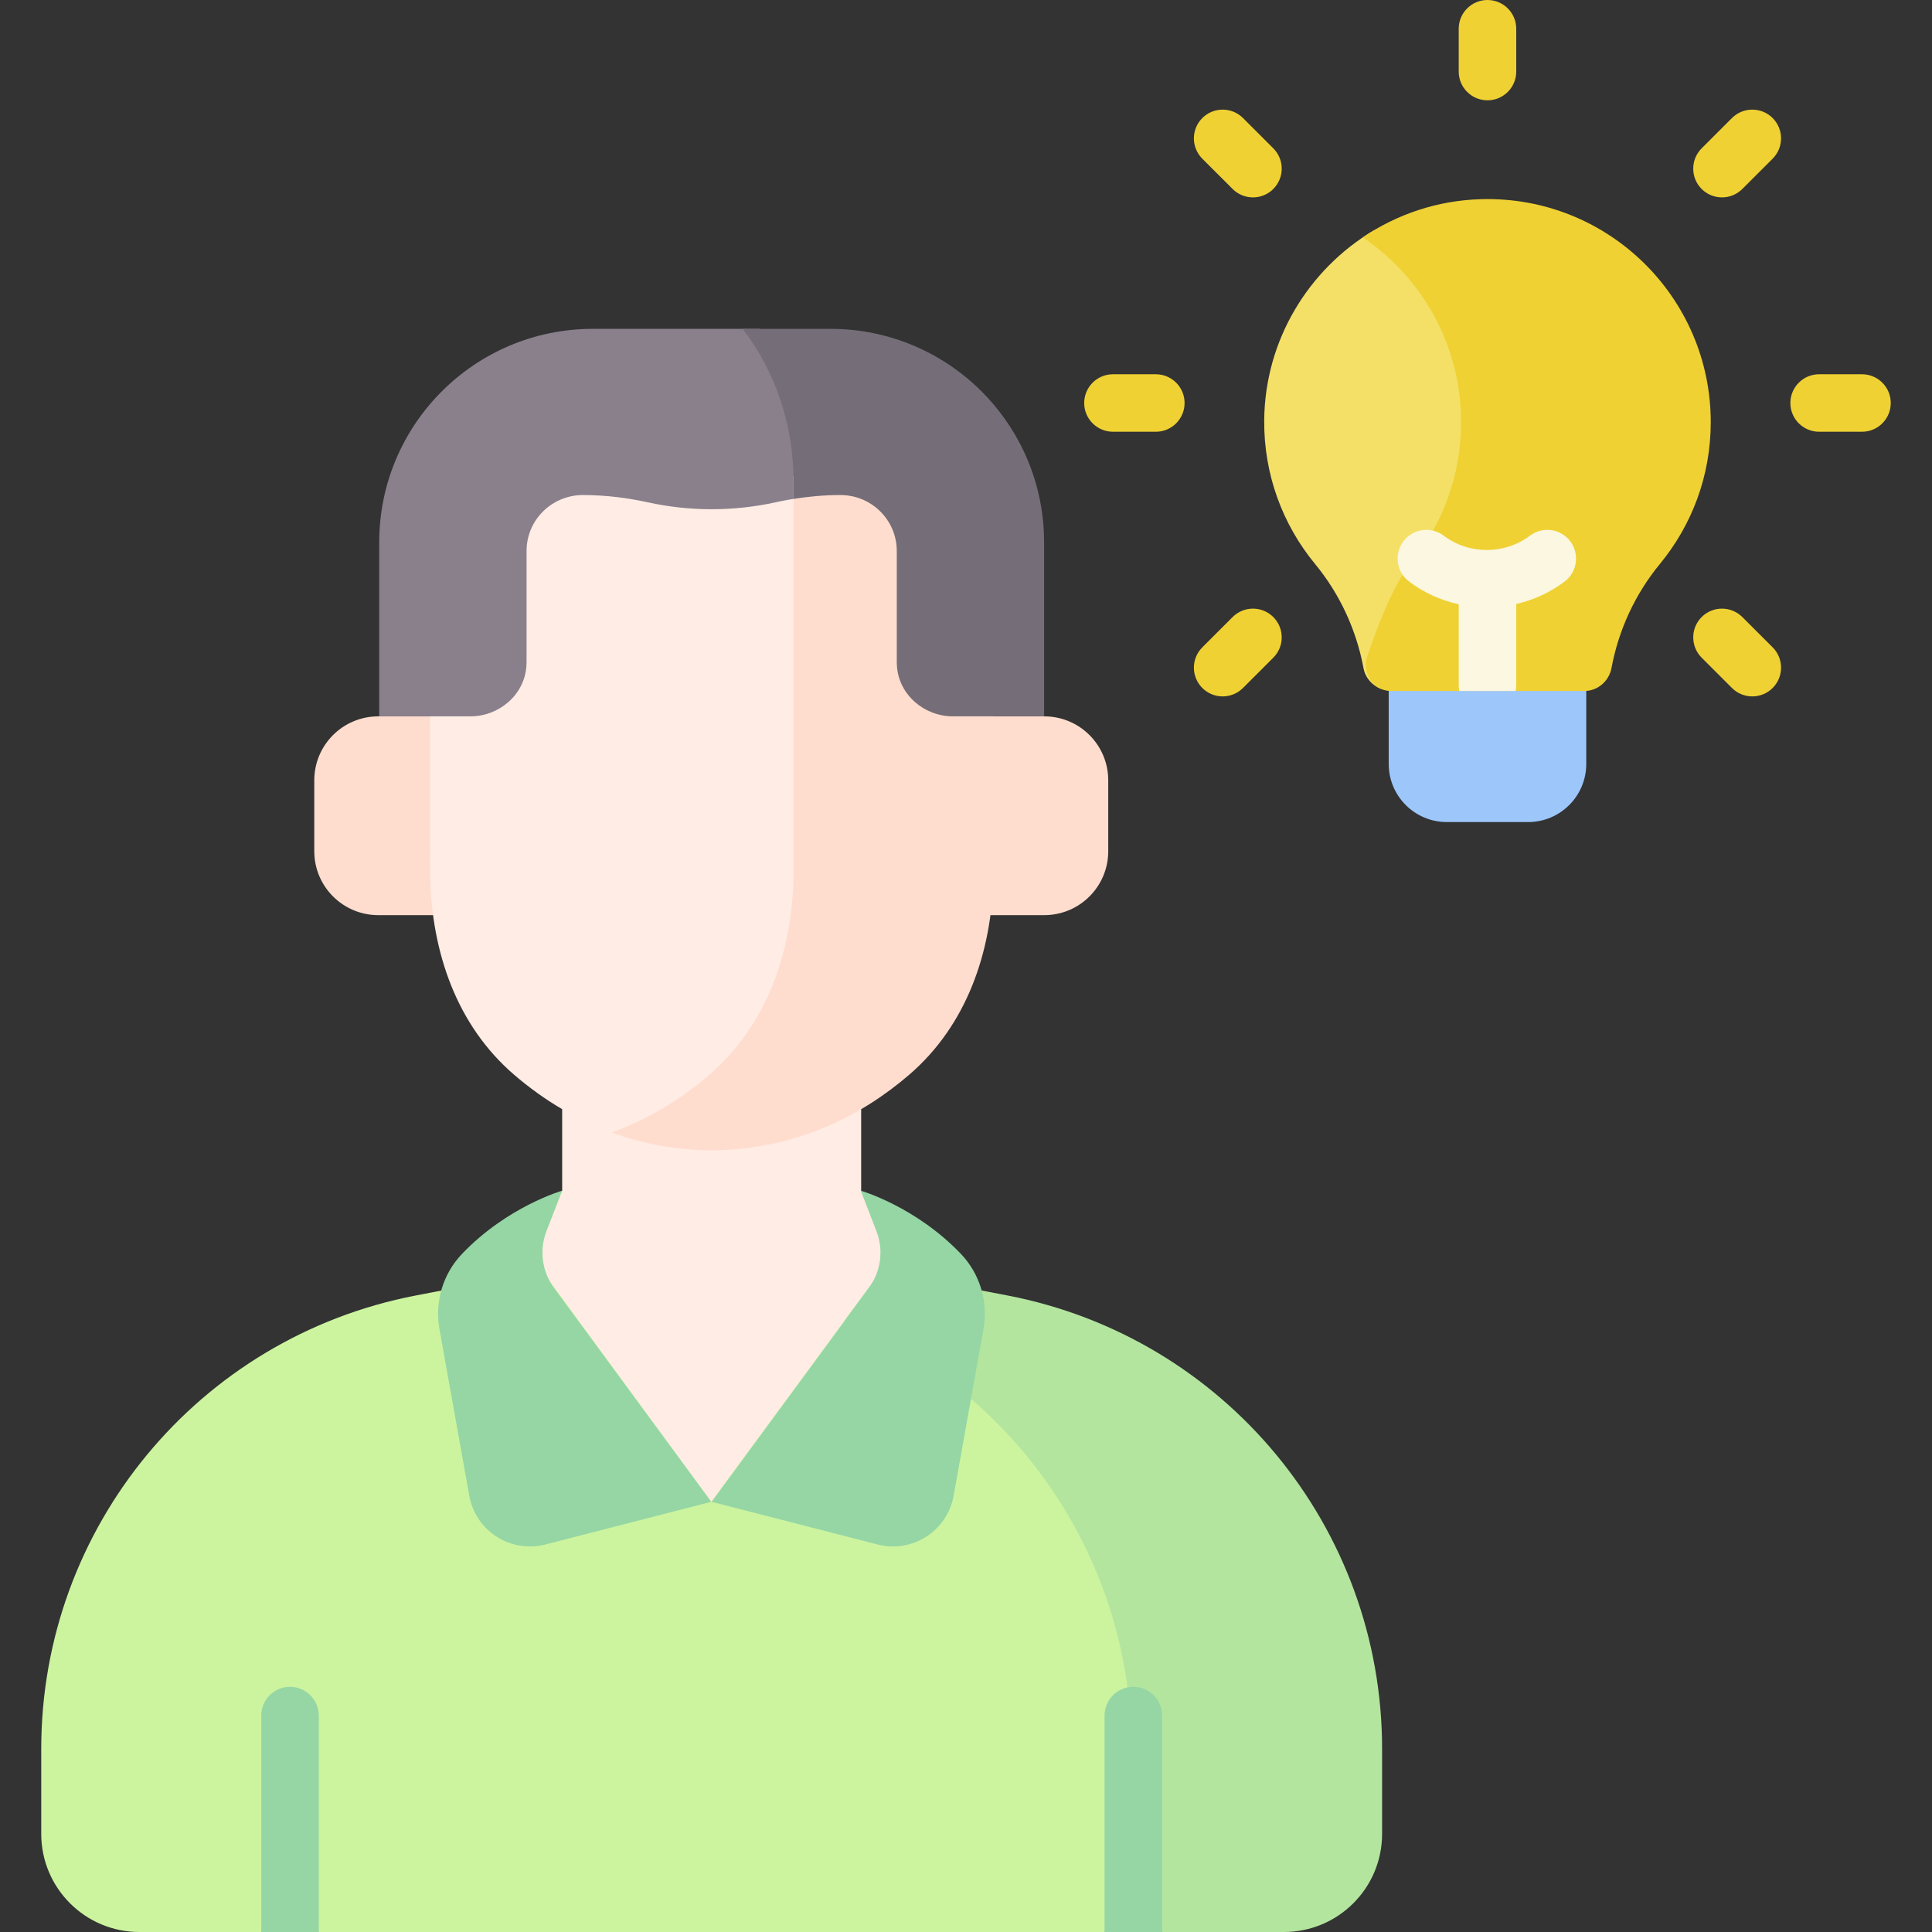 <svg id="Capa_1" enable-background="new 0 0 512 512" height="512" viewBox="0 0 512 512" width="512" xmlns="http://www.w3.org/2000/svg"><rect x="0" y="0" width="512" height="512" fill="#333333" stroke="none"/><g><g><g><g fill="#ffddce"><path d="m276.734 189.842h-29.531v52.68h29.531c9.367 0 16.96-7.588 16.96-16.949v-18.782c0-9.361-7.593-16.949-16.96-16.949z"/><path d="m129.77 189.842h-29.523c-9.367 0-16.96 7.588-16.96 16.949v18.782c0 9.361 7.593 16.949 16.96 16.949h29.561z"/></g><g><g><g><path d="m188.403 440.872s60.442-101.046 56.622-101.781l-16.809-23.549v-53.676h-79.236v53.676l-16.809 23.549z" fill="#ffece4"/><path d="m76.858 507.958c4.209 0 7.622 4.042 7.622 4.042h208.236s3.412-4.042 7.622-4.042c1.989 0 3.794.096 5.151.252v-42.765c0-52.752-32.104-99.133-79.35-118.658l-37.649 51.208-46.624-63.657c-2.717 2.372-6.042 4.052-9.695 4.753l-21.97 4.225c-57.625 11.083-99.272 61.476-99.272 120.119v22.565c0 14.36 11.648 26 26.018 26h32.29s3.412-4.042 7.621-4.042z" fill="#ccf49f"/><path d="m266.994 343.316c-5.852-1.125-16.611-3.195-21.969-4.225-3.717-.715-7.038-2.401-9.729-4.757l-11.627 15.814c45.346 18.443 76.206 62.807 76.206 113.287v44.526c.154-.001.307-.003.464-.003 4.21 0 7.622 4.042 7.622 4.042h32.289c14.369 0 26.018-11.641 26.018-26v-22.564c-.001-58.645-41.648-109.038-99.274-120.12z" fill="#b3e59f"/></g><g fill="#95d6a4"><path d="m124.36 396.372-7.906-44.184c-1.288-7.2.927-14.592 5.978-19.886 12.007-12.586 26.549-16.76 26.549-16.76l-4.156 10.706c-1.955 5.036-1.201 10.722 2 15.075l41.666 56.672-43.978 11.313c-9.205 2.367-18.48-3.587-20.153-12.936z"/><path d="m252.729 396.372 7.906-44.184c1.288-7.2-.927-14.592-5.978-19.886-12.007-12.586-26.549-16.76-26.549-16.76l4.156 10.706c1.955 5.036 1.201 10.722-2 15.075l-41.666 56.672 43.978 11.313c9.204 2.367 18.48-3.587 20.153-12.936z"/></g></g><g fill="#95d6a4"><path d="m307.96 512v-57.362c0-4.207-3.412-7.617-7.622-7.617s-7.622 3.41-7.622 7.617v57.362z"/><path d="m84.48 512v-57.362c0-4.207-3.412-7.617-7.622-7.617s-7.622 3.41-7.622 7.617v57.362z"/></g></g><path d="m213.253 125.736c-8.716 1.041-13.762 3.213-24.656 3.213-14.317 0-18.419-3.73-34.077-3.758-11.585 0-20.981 9.346-20.981 20.833v29.408c0 .254-.01.506-.03.754-.339 4.292-4.231 7.655-8.861 7.655h-10.692l.035 48.446c.431 20.08 7.001 39.406 22.255 52.532 7.822 6.731 17.676 12.905 29.685 16.575 9.666-3.794 17.824-9.132 24.511-14.886 15.584-13.409 22.368-33.154 22.808-53.668h-.012v-102.236c-.073-.545.034-2.273.015-4.868z" fill="#ffece4"/><g><path d="m205.612 133.101c2.361-.519 4.919-.971 7.627-1.306v-1.19c-.297-2.175 2.308-23.013-11.9-43.454h-44.227c-31.267 0-56.614 25.33-56.614 56.576v46.115h24.15c7.577 0 14.251-5.636 14.846-13.184.032-.404.048-.813.048-1.225v-29.408c0-8.238 6.724-14.847 14.967-14.833 6.314.01 12.116.82 17.075 1.91 11.212 2.463 22.817 2.463 34.028-.001z" fill="#89808c"/></g><path d="m263.251 183.842h-10.703c-4.63 0-8.522-3.363-8.861-7.656-.02-.247-.029-.499-.029-.753v-29.408c0-11.487-9.396-20.833-20.946-20.833-5.12.008-9.012.416-12.438.959.009.444.02.889.02 1.334v104.804h.012c-.431 20.08-7.071 39.406-22.325 52.532-6.978 6.004-15.569 11.569-25.867 15.307 7.825 2.84 16.633 4.628 26.478 4.738 22.803-.254 40.065-9.478 52.346-20.045 15.254-13.126 21.894-32.452 22.325-52.532h-.012z" fill="#ffddce"/><path d="m220.085 87.15h-23.28c8.796 11.441 13.489 25.701 13.489 40.334v4.732c3.806-.613 7.97-1.018 12.393-1.025 8.243-.014 14.967 6.596 14.967 14.833v29.408c0 .412.016.821.048 1.225.595 7.549 7.269 13.184 14.846 13.184h24.15v-46.115c.001-31.246-25.346-56.576-56.613-56.576z" fill="#756e78"/></g><g><g><g><g><path d="m404.967 217.855h-21.54c-8.509 0-15.407-6.898-15.407-15.407v-25.51h52.355v25.51c0 8.509-6.899 15.407-15.408 15.407z" fill="#9dc6fb"/><path d="m365.016 176.027c2.036-6.09 6.842-19.395 11.831-25.451 8.715-10.58 13.95-24.131 13.95-38.905 0-21.028-10.613-39.563-26.765-50.597-17.208 10.262-28.814 28.987-29.003 50.28-.128 14.472 4.947 27.753 13.469 38.094 6.595 8.002 10.967 17.519 12.84 27.6.487 2.621 2.372 4.679 4.754 5.575-1.321-1.826-1.856-4.263-1.076-6.596z" fill="#f4e066"/><path d="m392.512 52.782c-11.593.322-22.353 4.021-31.362 10.121 15.714 10.63 26.052 28.596 26.052 48.987 0 14.259-5.052 27.337-13.463 37.548-4.814 5.844-9.453 18.685-11.418 24.563-1.385 4.142 1.333 8.706 5.687 9.093.22.02.442.029.667.029h51.159c3.577 0 6.573-2.59 7.228-6.104 1.878-10.073 6.252-19.581 12.842-27.581 8.412-10.211 13.463-23.289 13.463-37.548 0-33.217-27.407-60.037-60.855-59.108z" fill="#efd133"/></g></g></g><g><g><g><path d="m306.305 114.418h-11.36c-4.21 0-7.622-3.41-7.622-7.617s3.412-7.617 7.622-7.617h11.36c4.21 0 7.622 3.41 7.622 7.617s-3.412 7.617-7.622 7.617z" fill="#efd133"/></g></g><g><g><path d="m493.449 114.418h-11.361c-4.21 0-7.622-3.41-7.622-7.617s3.412-7.617 7.622-7.617h11.361c4.21 0 7.622 3.41 7.622 7.617s-3.412 7.617-7.622 7.617z" fill="#efd133"/></g></g></g><g><g><g><path d="m332.048 52.311c-1.95 0-3.901-.744-5.39-2.23l-8.032-8.027c-2.976-2.975-2.976-7.797 0-10.772 2.977-2.973 7.802-2.973 10.779 0l8.032 8.027c2.976 2.975 2.976 7.797 0 10.772-1.488 1.486-3.439 2.23-5.389 2.23z" fill="#efd133"/></g></g><g><g><path d="m464.379 184.554c-1.95 0-3.901-.744-5.39-2.23l-8.033-8.028c-2.976-2.975-2.976-7.797 0-10.772 2.977-2.973 7.802-2.973 10.779 0l8.033 8.028c2.976 2.975 2.976 7.797 0 10.772-1.488 1.486-3.439 2.23-5.389 2.23z" fill="#efd133"/></g></g></g><g><g><g><path d="m324.016 184.554c-1.95 0-3.901-.744-5.389-2.23-2.977-2.974-2.977-7.797-.001-10.771l8.032-8.028c2.977-2.975 7.803-2.974 10.778-.001 2.977 2.974 2.977 7.797.001 10.771l-8.032 8.028c-1.488 1.487-3.439 2.231-5.389 2.231z" fill="#efd133"/></g></g><g><g><path d="m456.345 52.311c-1.951 0-3.901-.744-5.39-2.231-2.976-2.974-2.976-7.797.001-10.771l8.033-8.027c2.976-2.973 7.802-2.974 10.778.001 2.976 2.974 2.976 7.797-.001 10.771l-8.033 8.027c-1.487 1.486-3.438 2.23-5.388 2.23z" fill="#efd133"/></g></g></g><g><g><g><path d="m394.197 26.585c-4.21 0-7.622-3.41-7.622-7.617v-11.351c0-4.207 3.412-7.617 7.622-7.617s7.622 3.41 7.622 7.617v11.352c-.001 4.207-3.413 7.616-7.622 7.616z" fill="#efd133"/></g></g></g></g><path d="m405.459 141.952c-6.732 5.071-16.137 5.072-22.872 0-3.361-2.533-8.141-1.86-10.673 1.499-2.534 3.359-1.863 8.134 1.5 10.666 3.981 2.998 8.484 4.993 13.161 6.024v21.433c0 .531.055 1.049.159 1.549h14.926c.103-.5.159-1.018.159-1.549v-21.502c4.555-1.053 8.933-3.03 12.817-5.955 3.361-2.532 4.032-7.307 1.499-10.667-2.535-3.358-7.312-4.029-10.676-1.498z" fill="#fcf7e0"/></g></g></svg>